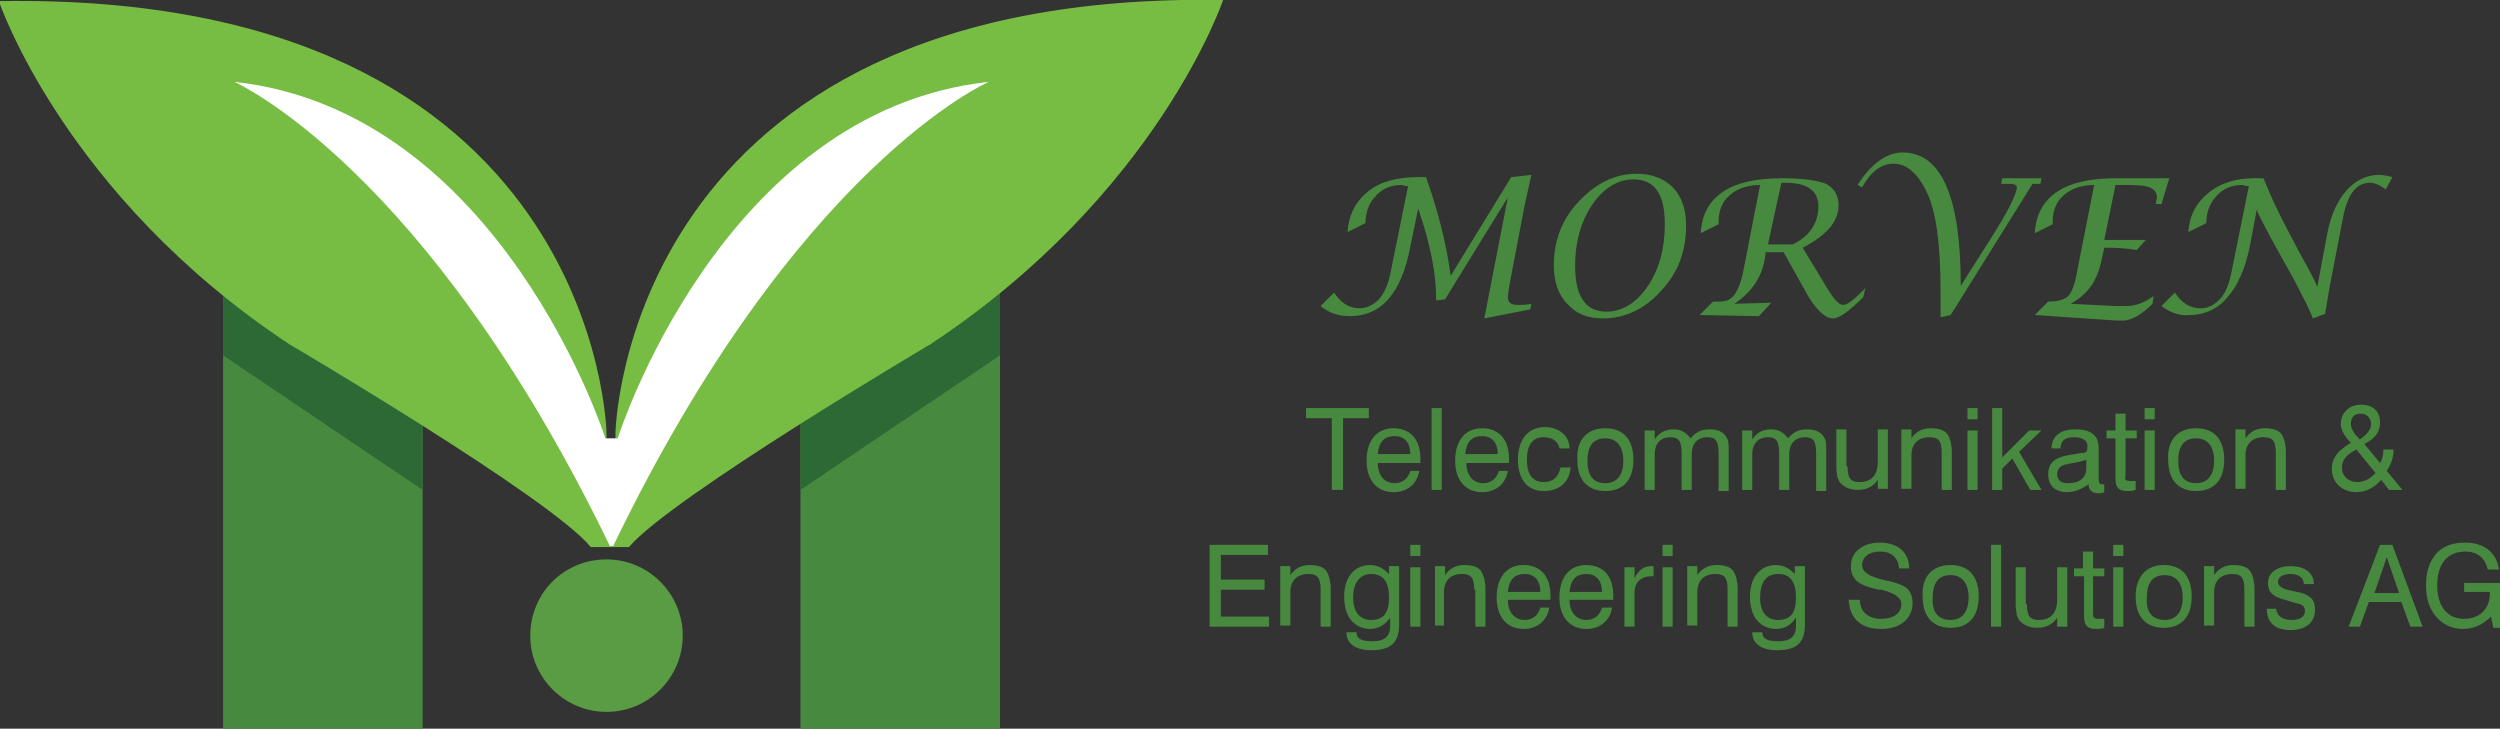 <?xml version="1.0" encoding="utf-8"?>
<!-- Generator: Adobe Illustrator 22.1.0, SVG Export Plug-In . SVG Version: 6.00 Build 0)  -->
<svg version="1.1" id="katman_1" xmlns="http://www.w3.org/2000/svg" xmlns:xlink="http://www.w3.org/1999/xlink" x="0px" y="0px"
	 viewBox="0 0 223 65" style="enable-background:new 0 0 223 65;" xml:space="preserve">
<rect x="0" y="0" width="223" height="65" fill="#333333" stroke="none"/>
<style type="text/css">
	.st0{fill:#488940;}
	.st1{fill:#2D6935;}
	.st2{fill:#77BD43;}
	.st3{fill:#599C44;}
	.st4{fill:#FFFFFF;}
</style>
<g>
	<rect x="19.9" y="22.4" class="st0" width="17.8" height="42.6"/>
	<rect x="71.4" y="22.4" class="st0" width="17.8" height="42.6"/>
	<polygon class="st1" points="71.4,43.7 89.2,31.7 89.2,23.6 71.4,36.5 	"/>
	<polygon class="st1" points="37.7,43.7 19.9,31.7 19.9,23.6 37.7,36.5 	"/>
	<path class="st2" d="M54.9,38.6l0,0.6h-0.4h-0.4l0-0.6c0,0-0.7-39.4-54.2-38.5c0,0,5.8,17.3,25.9,30.6c0,0,23.3,13.7,26.9,18.1h1.7
		h1.7c3.7-4.4,26.9-18.1,26.9-18.1C103.3,17.3,109.1,0,109.1,0C55.6-0.9,54.9,38.6,54.9,38.6z"/>
	<path class="st3" d="M60.9,56.7c0,3.7-3,6.8-6.8,6.8c-3.7,0-6.8-3-6.8-6.8s3-6.8,6.8-6.8C57.9,49.9,60.9,53,60.9,56.7z"/>
	<path class="st4" d="M55.1,39.1H54c0,0-9.3-29.2-33.1-31.8c0,0,17.1,7.5,33.5,41.4h0h0.3h0c16.4-34,33.5-41.4,33.5-41.4
		C64.3,9.9,55.1,39.1,55.1,39.1z"/>
</g>
<g>
	<path class="st0" d="M117.8,27.3l1.2-1.2c0.6,0.9,1.3,1.4,2.3,1.4c0.6,0,1.2-0.3,1.7-0.8c0.5-0.6,0.8-1.3,1-2.2l1.6-7.9
		c-0.3,0-0.5-0.1-0.6-0.1c-0.9,0-1.7,0.3-2.3,1c-0.6,0.6-0.9,1.5-0.9,2.4l-1.6,0.8c0.1-1.5,0.7-2.7,1.8-3.6c1.1-0.9,2.6-1.3,4.5-1.3
		h0.7c1,2.8,1.8,5.8,2.2,8.8l5.4-8.8l1.8-0.2l-0.6,2.7l-1.3,6.8c-0.1,0.6-0.2,1.1-0.2,1.4c0,0.5,0.3,0.7,0.9,0.7
		c0.3,0,0.7,0,1.2-0.1l-0.1,0.5l-4.1,0.8l2.1-10.8l-5.6,9.1l-0.8,0.1v-0.2c0-2.2-0.5-4.8-1.6-8l-0.7,3.4c-0.8,4.2-2.6,6.2-5.4,6.2
		C119.4,28.2,118.5,27.9,117.8,27.3z"/>
	<path class="st0" d="M143,28.4c-1.4,0-2.4-0.4-3.2-1.3c-0.8-0.8-1.2-2-1.2-3.4c0-2.2,0.7-4.1,2.2-5.7c1.5-1.6,3.2-2.5,5.2-2.5
		c1.3,0,2.4,0.4,3.2,1.2c0.8,0.8,1.2,2,1.2,3.4c0,2.3-0.7,4.2-2.2,5.8C146.8,27.5,145,28.4,143,28.4z M143.3,27.8
		c1.4,0,2.7-0.8,3.7-2.3c1-1.5,1.5-3.3,1.5-5.5c0-2.7-0.9-4-2.8-4c-1.4,0-2.7,0.8-3.7,2.3c-1,1.5-1.5,3.3-1.5,5.4
		C140.5,26.4,141.4,27.8,143.3,27.8z"/>
	<path class="st0" d="M151.6,28.1l1.2-1.2h0.1c0,0,0.1,0,0.2,0c0.1,0,0.2,0,0.3,0c0.6,0,1-0.2,1.3-0.6c0.3-0.4,0.6-1.1,0.8-2.1
		l1.5-7.7c-1.1,0-2,0.3-2.7,0.9c-0.7,0.6-1,1.4-1,2.4v0.2l-1.6,0.8c0.1-1.7,0.8-2.9,2-3.7c1.2-0.8,2.9-1.2,5.3-1.2
		c1.9,0,3.1,0.2,3.9,0.5c0.7,0.4,1.1,1,1.1,1.9c0,1.5-1.1,2.7-3.2,3.8l2,3.3c0.7,1.2,1.2,1.8,1.6,1.8c0.4,0,1-0.5,2-1.5l-0.2,0.8
		c-1.2,1.2-2.1,1.9-2.7,1.9c-0.7,0-1.6-0.8-2.5-2.5l-1.9-3.4h-1.6l-0.1,0.7c-0.3,1.6-1.2,2.9-2.7,3.9L158,27l-1.1,1.2L151.6,28.1z
		 M157.7,21.8h2.2c1.5-0.7,2.3-1.9,2.3-3.4c0-1.4-1-2.1-3-2.1h-0.3L157.7,21.8z"/>
	<path class="st0" d="M173.1,28.3l0-2.2c0-4.3-0.4-7.2-1.2-8.9c-0.8-1.7-1.8-2.6-3-2.6c-1.1,0-2,0.7-2.8,2.1l-0.4-0.2
		c1.2-1.9,2.6-2.9,4-2.9c3.5,0,5.2,4,5.2,11.9l2.6-4.1c1.6-2.5,2.4-4.1,2.4-4.7c0-0.2-0.2-0.3-0.7-0.3h-0.7l0.1-0.5h3.5l-0.1,0.5
		h-0.7L174,28.1L173.1,28.3z"/>
	<path class="st0" d="M181.5,28.1l1.2-1.2h0.1c0.8,0,1.4-0.2,1.7-0.5c0.3-0.3,0.6-1.1,0.8-2.3l1.5-7.6c-1.1,0-2,0.3-2.7,0.9
		c-0.7,0.6-1,1.4-1,2.4v0.2l-1.6,0.8c0.1-1.7,0.8-2.9,2-3.7c1.2-0.8,2.9-1.2,5.2-1.2h4.8l-0.7,2.3h-0.5c0-0.2,0.1-0.4,0.1-0.6
		c0-0.4-0.2-0.7-0.7-0.9c-0.5-0.2-1.4-0.2-2.7-0.2h-0.3l-1,4.9h3.7l-0.8,0.9c-1.2-0.2-2.1-0.2-2.5-0.2h-0.4l-0.2,0.9
		c-0.2,1-0.5,1.8-0.9,2.4c-0.4,0.6-1,1.2-1.9,1.7l4,0.2l0.9,0c0.9,0,1.7-0.3,2.5-0.9l-0.1,0.7c-1,1-1.9,1.5-2.7,1.5l-0.4,0
		L181.5,28.1z"/>
	<path class="st0" d="M192.8,27.3l1.2-1.2c0.6,0.9,1.3,1.4,2.3,1.4c0.7,0,1.2-0.3,1.7-0.8c0.5-0.5,0.8-1.3,1-2.2l1.6-7.9
		c-0.3,0-0.5-0.1-0.6-0.1c-0.9,0-1.7,0.3-2.3,1c-0.6,0.6-0.9,1.5-0.9,2.4l-1.6,0.8c0.1-1.5,0.7-2.6,1.8-3.5c1.1-0.9,2.5-1.3,4.1-1.3
		h0.8c0.6,1.5,1.3,3,2.2,4.7l1,1.9c0.7,1.3,1.3,2.3,1.6,3.1l0.9-4.8c0.3-1.6,0.9-2.9,1.7-3.8c0.8-0.9,1.8-1.4,2.9-1.4
		c0.4,0,0.8,0.1,1.2,0.2l-0.6,1.1c-0.5-0.4-1-0.6-1.4-0.6c-1.2,0-2,1-2.4,3.1l-1.2,6.2l-0.4,2.4l-1.1,0.4c-0.2-0.6-0.8-1.8-1.7-3.5
		l-2-3.6c-0.5-1-1-1.8-1.3-2.6l-0.6,3.2c-0.4,2-1.1,3.6-2,4.6c-0.9,1.1-2.1,1.6-3.4,1.6C194.5,28.2,193.6,27.9,192.8,27.3z"/>
</g>
<g>
	<path class="st0" d="M118.8,37.3h-2.3v-0.9h5.6v0.9h-2.3v6.4h-1V37.3z"/>
	<path class="st0" d="M126.6,42c-0.2,1.2-1.1,1.9-2.3,1.9c-1.5,0-2.4-1.1-2.4-2.8c0-1.8,0.9-2.9,2.4-2.9c1.5,0,2.4,1,2.4,2.7
		c0,0.2,0,0.3,0,0.4h-3.8c0,1.1,0.6,1.8,1.5,1.8c0.7,0,1.2-0.4,1.4-1.1H126.6z M125.8,40.5c0-1-0.5-1.6-1.4-1.6
		c-0.9,0-1.4,0.5-1.5,1.6H125.8z"/>
	<path class="st0" d="M127.7,36.4h0.9v7.3h-0.9V36.4z"/>
	<path class="st0" d="M134.5,42c-0.2,1.2-1.1,1.9-2.3,1.9c-1.5,0-2.4-1.1-2.4-2.8c0-1.8,0.9-2.9,2.4-2.9c1.5,0,2.4,1,2.4,2.7
		c0,0.2,0,0.3,0,0.4h-3.8c0,1.1,0.6,1.8,1.5,1.8c0.7,0,1.2-0.4,1.4-1.1H134.5z M133.6,40.5c0-1-0.5-1.6-1.4-1.6
		c-0.9,0-1.4,0.5-1.5,1.6H133.6z"/>
	<path class="st0" d="M137.7,39c-1,0-1.5,0.7-1.5,2c0,1.3,0.5,2,1.5,2c0.8,0,1.3-0.4,1.5-1.3h0.9c-0.1,1.3-1,2.1-2.4,2.1
		c-1.5,0-2.3-1.1-2.3-2.8c0-1.8,0.9-2.9,2.4-2.9c1.3,0,2.2,0.8,2.2,1.9h-0.9C139,39.4,138.5,39,137.7,39z"/>
	<path class="st0" d="M143.2,38.2c1.6,0,2.5,1,2.5,2.8c0,1.8-0.9,2.8-2.5,2.8c-1.6,0-2.5-1-2.5-2.8
		C140.6,39.2,141.6,38.2,143.2,38.2z M143.2,43.1c1,0,1.6-0.7,1.6-2s-0.6-2-1.6-2c-1.1,0-1.6,0.7-1.6,2S142.1,43.1,143.2,43.1z"/>
	<path class="st0" d="M153.3,40.4c0-1.1-0.3-1.4-1-1.4c-0.9,0-1.4,0.6-1.4,1.5v3.2H150v-3.3c0-1.1-0.3-1.4-1-1.4
		c-0.9,0-1.4,0.6-1.4,1.5v3.2h-0.9v-5.3h0.9v0.8c0.4-0.6,0.9-0.9,1.7-0.9c0.7,0,1.1,0.3,1.5,0.8c0.5-0.6,1-0.8,1.7-0.8
		c0.7,0,1.2,0.2,1.5,0.7c0.2,0.3,0.2,0.6,0.2,1.4v0.2v3.2h-0.9V40.4z"/>
	<path class="st0" d="M162,40.4c0-1.1-0.3-1.4-1-1.4c-0.9,0-1.4,0.6-1.4,1.5v3.2h-0.9v-3.3c0-1.1-0.3-1.4-1-1.4
		c-0.9,0-1.4,0.6-1.4,1.5v3.2h-0.9v-5.3h0.9v0.8c0.4-0.6,0.9-0.9,1.7-0.9c0.7,0,1.1,0.3,1.5,0.8c0.5-0.6,1-0.8,1.7-0.8
		c0.7,0,1.2,0.2,1.5,0.7c0.2,0.3,0.2,0.6,0.2,1.4v0.2v3.2H162V40.4z"/>
	<path class="st0" d="M164.8,41.6c0,1.1,0.3,1.4,1.1,1.4c1,0,1.6-0.6,1.6-1.8v-2.9h0.9v5.3h-0.9v-0.8c-0.4,0.6-1,0.9-1.8,0.9
		c-0.7,0-1.3-0.3-1.6-0.7c-0.1-0.1-0.1-0.3-0.2-0.4c0-0.2-0.1-0.5-0.1-0.8v-0.3v-3.2h0.9V41.6z"/>
	<path class="st0" d="M173.2,40.4c0-1.1-0.3-1.4-1.1-1.4c-1,0-1.6,0.6-1.6,1.6v3h-0.9v-5.3h0.9v0.8c0.4-0.6,1-0.9,1.7-0.9
		c0.8,0,1.4,0.2,1.6,0.7c0.1,0.1,0.1,0.3,0.2,0.5c0,0.2,0.1,0.4,0.1,0.8v0.3v3.2h-0.9V40.4z"/>
	<path class="st0" d="M175.5,36.4h0.9v1h-0.9V36.4z M175.5,38.4h0.9v5.3h-0.9V38.4z"/>
	<path class="st0" d="M177.7,36.4h0.9v4.4l2.4-2.4h1.1l-2,1.9l2,3.4h-1l-1.6-2.8l-0.9,0.9v1.9h-0.9V36.4z"/>
	<path class="st0" d="M184.4,43.9c-1.1,0-1.7-0.6-1.7-1.6c0-1,0.6-1.5,1.8-1.7l0.6-0.1c0.5-0.1,0.7-0.1,0.8-0.1
		c0.2-0.1,0.3-0.1,0.3-0.6c0-0.5-0.4-0.8-1.2-0.8c-0.8,0-1.2,0.3-1.2,1h-0.8v0c0-1.1,0.8-1.7,2.1-1.7c1.4,0,2.1,0.5,2.1,1.7v2.7
		c0,0.4,0.1,0.5,0.3,0.5c0.1,0,0.1,0,0.2,0v0.7c-0.2,0.1-0.4,0.1-0.5,0.1c-0.6,0-0.9-0.3-0.9-0.8v0
		C185.7,43.6,185.1,43.9,184.4,43.9z M184.9,41.3l-0.5,0.1c-0.6,0.1-0.9,0.4-0.9,0.9c0,0.5,0.3,0.8,1,0.8c1,0,1.6-0.5,1.6-1.3V41
		C185.9,41.1,185.5,41.2,184.9,41.3z"/>
	<path class="st0" d="M190,42.9c0.1,0,0.2,0,0.5,0v0.8c-0.3,0.1-0.5,0.1-0.7,0.1c-0.8,0-1.1-0.3-1.1-1.1v-3.6h-0.8v-0.7h0.8v-1.5
		h0.9v1.5h1v0.7h-1v3.3C189.5,42.8,189.6,42.9,190,42.9z"/>
	<path class="st0" d="M191.3,36.4h0.9v1h-0.9V36.4z M191.3,38.4h0.9v5.3h-0.9V38.4z"/>
	<path class="st0" d="M195.9,38.2c1.6,0,2.5,1,2.5,2.8c0,1.8-0.9,2.8-2.5,2.8c-1.6,0-2.5-1-2.5-2.8
		C193.3,39.2,194.3,38.2,195.9,38.2z M195.9,43.1c1,0,1.6-0.7,1.6-2s-0.6-2-1.6-2c-1.1,0-1.6,0.7-1.6,2S194.8,43.1,195.9,43.1z"/>
	<path class="st0" d="M203,40.4c0-1.1-0.3-1.4-1.1-1.4c-1,0-1.6,0.6-1.6,1.6v3h-0.9v-5.3h0.9v0.8c0.4-0.6,1-0.9,1.7-0.9
		c0.8,0,1.4,0.2,1.6,0.7c0.1,0.1,0.1,0.3,0.2,0.5c0,0.2,0.1,0.4,0.1,0.8v0.3v3.2H203V40.4z"/>
	<path class="st0" d="M208.8,37.8c0-0.5,0.2-0.9,0.5-1.2c0.3-0.3,0.7-0.5,1.3-0.5c1.1,0,1.7,0.6,1.7,1.6c0,0.8-0.4,1.4-1.4,1.9
		l1.4,1.7c0.2-0.3,0.3-0.7,0.3-1.2h0.9c0,0.7-0.2,1.3-0.6,1.9l1.4,1.7h-1.2l-0.7-0.9c-0.6,0.7-1.4,1.1-2.2,1.1
		c-0.6,0-1.2-0.2-1.6-0.6c-0.4-0.4-0.6-0.9-0.6-1.5c0-0.9,0.5-1.6,1.7-2.3C209.1,38.9,208.8,38.3,208.8,37.8z M208.9,41.7
		c0,0.8,0.6,1.3,1.4,1.3c0.6,0,1.1-0.3,1.6-0.8l-1.7-2.1C209.2,40.6,208.9,41.1,208.9,41.7z M211.5,37.8c0-0.5-0.4-0.9-0.9-0.9
		c-0.6,0-0.9,0.3-0.9,0.9c0,0.4,0.2,0.8,0.8,1.4C211.2,38.7,211.5,38.3,211.5,37.8z"/>
	<path class="st0" d="M107.9,48.6h5.2v0.9h-4.2v2.2h3.9v0.9h-3.9V55h4.3v0.9h-5.3V48.6z"/>
	<path class="st0" d="M117.8,52.6c0-1.1-0.3-1.4-1.1-1.4c-1,0-1.6,0.6-1.6,1.6v3h-0.9v-5.3h0.9v0.8c0.4-0.6,1-0.9,1.7-0.9
		c0.8,0,1.4,0.2,1.6,0.7c0.1,0.1,0.1,0.3,0.2,0.5c0,0.2,0.1,0.4,0.1,0.8v0.3v3.2h-0.9V52.6z"/>
	<path class="st0" d="M122.2,56.1c-0.7,0-1.3-0.3-1.7-0.8c-0.4-0.5-0.6-1.2-0.6-2.1c0-0.8,0.2-1.5,0.6-2c0.4-0.5,1-0.8,1.7-0.8
		c0.7,0,1.2,0.3,1.7,0.8v-0.7h0.9v5.2c0,1.6-0.7,2.3-2.5,2.3c-1.4,0-2.2-0.6-2.2-1.6v0h0.9v0c0,0.6,0.5,0.8,1.4,0.8
		c1.1,0,1.6-0.4,1.6-1.4v-0.7C123.5,55.8,122.9,56.1,122.2,56.1z M120.7,53.3c0,1.3,0.6,2,1.6,2c1.1,0,1.6-0.6,1.6-2
		c0-1.4-0.5-2.1-1.6-2.1C121.3,51.2,120.7,52,120.7,53.3z"/>
	<path class="st0" d="M125.8,48.6h0.9v1h-0.9V48.6z M125.8,50.6h0.9v5.3h-0.9V50.6z"/>
	<path class="st0" d="M131.5,52.6c0-1.1-0.3-1.4-1.1-1.4c-1,0-1.6,0.6-1.6,1.6v3H128v-5.3h0.9v0.8c0.4-0.6,1-0.9,1.7-0.9
		c0.8,0,1.4,0.2,1.6,0.7c0.1,0.1,0.1,0.3,0.2,0.5c0,0.2,0.1,0.4,0.1,0.8v0.3v3.2h-0.9V52.6z"/>
	<path class="st0" d="M138.2,54.2c-0.2,1.2-1.1,1.9-2.3,1.9c-1.5,0-2.4-1.1-2.4-2.8c0-1.8,0.9-2.9,2.4-2.9c1.5,0,2.4,1,2.4,2.7
		c0,0.2,0,0.3,0,0.4h-3.8c0,1.1,0.6,1.8,1.5,1.8c0.7,0,1.2-0.4,1.4-1.1H138.2z M137.4,52.8c0-1-0.5-1.6-1.4-1.6
		c-0.9,0-1.4,0.5-1.5,1.6H137.4z"/>
	<path class="st0" d="M143.8,54.2c-0.2,1.2-1.1,1.9-2.3,1.9c-1.5,0-2.4-1.1-2.4-2.8c0-1.8,0.9-2.9,2.4-2.9c1.5,0,2.4,1,2.4,2.7
		c0,0.2,0,0.3,0,0.4H140c0,1.1,0.6,1.8,1.5,1.8c0.7,0,1.2-0.4,1.4-1.1H143.8z M142.9,52.8c0-1-0.5-1.6-1.4-1.6
		c-0.9,0-1.4,0.5-1.5,1.6H142.9z"/>
	<path class="st0" d="M144.9,50.6h0.9v1c0.3-0.7,0.8-1.1,1.5-1.1c0.1,0,0.2,0,0.2,0v0.9c-0.1,0-0.1,0-0.2,0c-0.9,0-1.5,0.5-1.5,1.5
		v3h-0.9V50.6z"/>
	<path class="st0" d="M148.3,48.6h0.9v1h-0.9V48.6z M148.3,50.6h0.9v5.3h-0.9V50.6z"/>
	<path class="st0" d="M154.1,52.6c0-1.1-0.3-1.4-1.1-1.4c-1,0-1.6,0.6-1.6,1.6v3h-0.9v-5.3h0.9v0.8c0.4-0.6,1-0.9,1.7-0.9
		c0.8,0,1.4,0.2,1.6,0.7c0.1,0.1,0.1,0.3,0.2,0.5c0,0.2,0.1,0.4,0.1,0.8v0.3v3.2h-0.9V52.6z"/>
	<path class="st0" d="M158.4,56.1c-0.7,0-1.3-0.3-1.7-0.8c-0.4-0.5-0.6-1.2-0.6-2.1c0-0.8,0.2-1.5,0.6-2c0.4-0.5,1-0.8,1.7-0.8
		c0.7,0,1.2,0.3,1.7,0.8v-0.7h0.9v5.2c0,1.6-0.7,2.3-2.5,2.3c-1.4,0-2.2-0.6-2.2-1.6v0h0.9v0c0,0.6,0.5,0.8,1.4,0.8
		c1.1,0,1.6-0.4,1.6-1.4v-0.7C159.7,55.8,159.2,56.1,158.4,56.1z M157,53.3c0,1.3,0.6,2,1.6,2c1.1,0,1.6-0.6,1.6-2
		c0-1.4-0.5-2.1-1.6-2.1C157.5,51.2,157,52,157,53.3z"/>
	<path class="st0" d="M165.9,53.5c0,1.1,0.8,1.7,1.9,1.7c1.1,0,1.8-0.5,1.8-1.3c0-0.6-0.6-1-1.8-1.3l-0.2,0c-1-0.2-1.7-0.5-2-0.8
		c-0.3-0.3-0.5-0.7-0.5-1.2c0-0.7,0.2-1.2,0.7-1.6c0.5-0.4,1.1-0.6,1.9-0.6c1.6,0,2.6,0.9,2.6,2.3h-0.9c-0.1-1-0.7-1.5-1.7-1.5
		c-1,0-1.6,0.5-1.6,1.2c0,0.6,0.6,1,1.8,1.3l0.4,0.1l0.1,0c0.8,0.2,1.3,0.4,1.6,0.6c0.4,0.3,0.6,0.8,0.6,1.4c0,0.7-0.3,1.3-0.8,1.7
		c-0.5,0.4-1.2,0.6-2,0.6c-1.8,0-2.8-0.9-2.9-2.6H165.9z"/>
	<path class="st0" d="M174,50.4c1.6,0,2.5,1,2.5,2.8c0,1.8-0.9,2.8-2.5,2.8c-1.6,0-2.5-1-2.5-2.8C171.4,51.5,172.3,50.4,174,50.4z
		 M174,55.3c1,0,1.6-0.7,1.6-2c0-1.3-0.6-2-1.6-2c-1.1,0-1.6,0.7-1.6,2C172.3,54.6,172.9,55.3,174,55.3z"/>
	<path class="st0" d="M177.6,48.6h0.9v7.3h-0.9V48.6z"/>
	<path class="st0" d="M180.8,53.9c0,1.1,0.3,1.4,1.1,1.4c1,0,1.6-0.6,1.6-1.8v-2.9h0.9v5.3h-0.9v-0.8c-0.4,0.6-1,0.9-1.8,0.9
		c-0.7,0-1.3-0.3-1.6-0.7c-0.1-0.1-0.1-0.3-0.2-0.4c0-0.2-0.1-0.5-0.1-0.8v-0.3v-3.2h0.9V53.9z"/>
	<path class="st0" d="M187.2,55.2c0.1,0,0.2,0,0.5,0v0.8c-0.3,0.1-0.5,0.1-0.7,0.1c-0.8,0-1.1-0.3-1.1-1.1v-3.6H185v-0.7h0.8v-1.5
		h0.9v1.5h1v0.7h-1v3.3C186.7,55.1,186.8,55.2,187.2,55.2z"/>
	<path class="st0" d="M188.5,48.6h0.9v1h-0.9V48.6z M188.5,50.6h0.9v5.3h-0.9V50.6z"/>
	<path class="st0" d="M193,50.4c1.6,0,2.5,1,2.5,2.8c0,1.8-0.9,2.8-2.5,2.8c-1.6,0-2.5-1-2.5-2.8C190.5,51.5,191.4,50.4,193,50.4z
		 M193.1,55.3c1,0,1.6-0.7,1.6-2c0-1.3-0.6-2-1.6-2c-1.1,0-1.6,0.7-1.6,2C191.4,54.6,192,55.3,193.1,55.3z"/>
	<path class="st0" d="M200.2,52.6c0-1.1-0.3-1.4-1.1-1.4c-1,0-1.6,0.6-1.6,1.6v3h-0.9v-5.3h0.9v0.8c0.4-0.6,1-0.9,1.7-0.9
		c0.8,0,1.4,0.2,1.6,0.7c0.1,0.1,0.1,0.3,0.2,0.5c0,0.2,0.1,0.4,0.1,0.8v0.3v3.2h-0.9V52.6z"/>
	<path class="st0" d="M203,54.2c0.1,0.7,0.5,1.1,1.4,1.1c0.8,0,1.2-0.3,1.2-0.8c0-0.4-0.2-0.6-0.8-0.7l-1-0.3
		c-1.1-0.3-1.5-0.7-1.5-1.5c0-0.9,0.8-1.5,2-1.5c1.3,0,2.1,0.6,2.1,1.6v0h-0.9c0-0.6-0.5-0.9-1.2-0.9c-0.7,0-1.1,0.3-1.1,0.7
		c0,0.3,0.2,0.5,0.8,0.7l0.9,0.2c0.6,0.1,1,0.3,1.3,0.6c0.2,0.2,0.3,0.6,0.3,1c0,1.1-0.8,1.8-2.2,1.8c-1.4,0-2.1-0.7-2.1-1.9H203z"
		/>
	<path class="st0" d="M212.3,48.6h1.1l2.7,7.3H215l-0.8-2.2h-2.9l-0.8,2.2h-1L212.3,48.6z M214,52.9l-1.1-3.2l-1.1,3.2H214z"/>
	<path class="st0" d="M219.7,56.1c-1,0-1.8-0.4-2.4-1.1c-0.6-0.7-0.9-1.6-0.9-2.8c0-1.2,0.3-2.1,0.9-2.8c0.6-0.7,1.5-1,2.6-1
		c1.7,0,2.8,0.9,3,2.4h-1c-0.2-1-0.9-1.6-2-1.6c-1.6,0-2.5,1.1-2.5,3c0,1.9,0.9,3,2.4,3c1.4,0,2.3-0.9,2.3-2.3v-0.1h-2.3V52h3.2v4
		h-0.6l-0.2-1C221.5,55.7,220.7,56.1,219.7,56.1z"/>
</g>
</svg>
